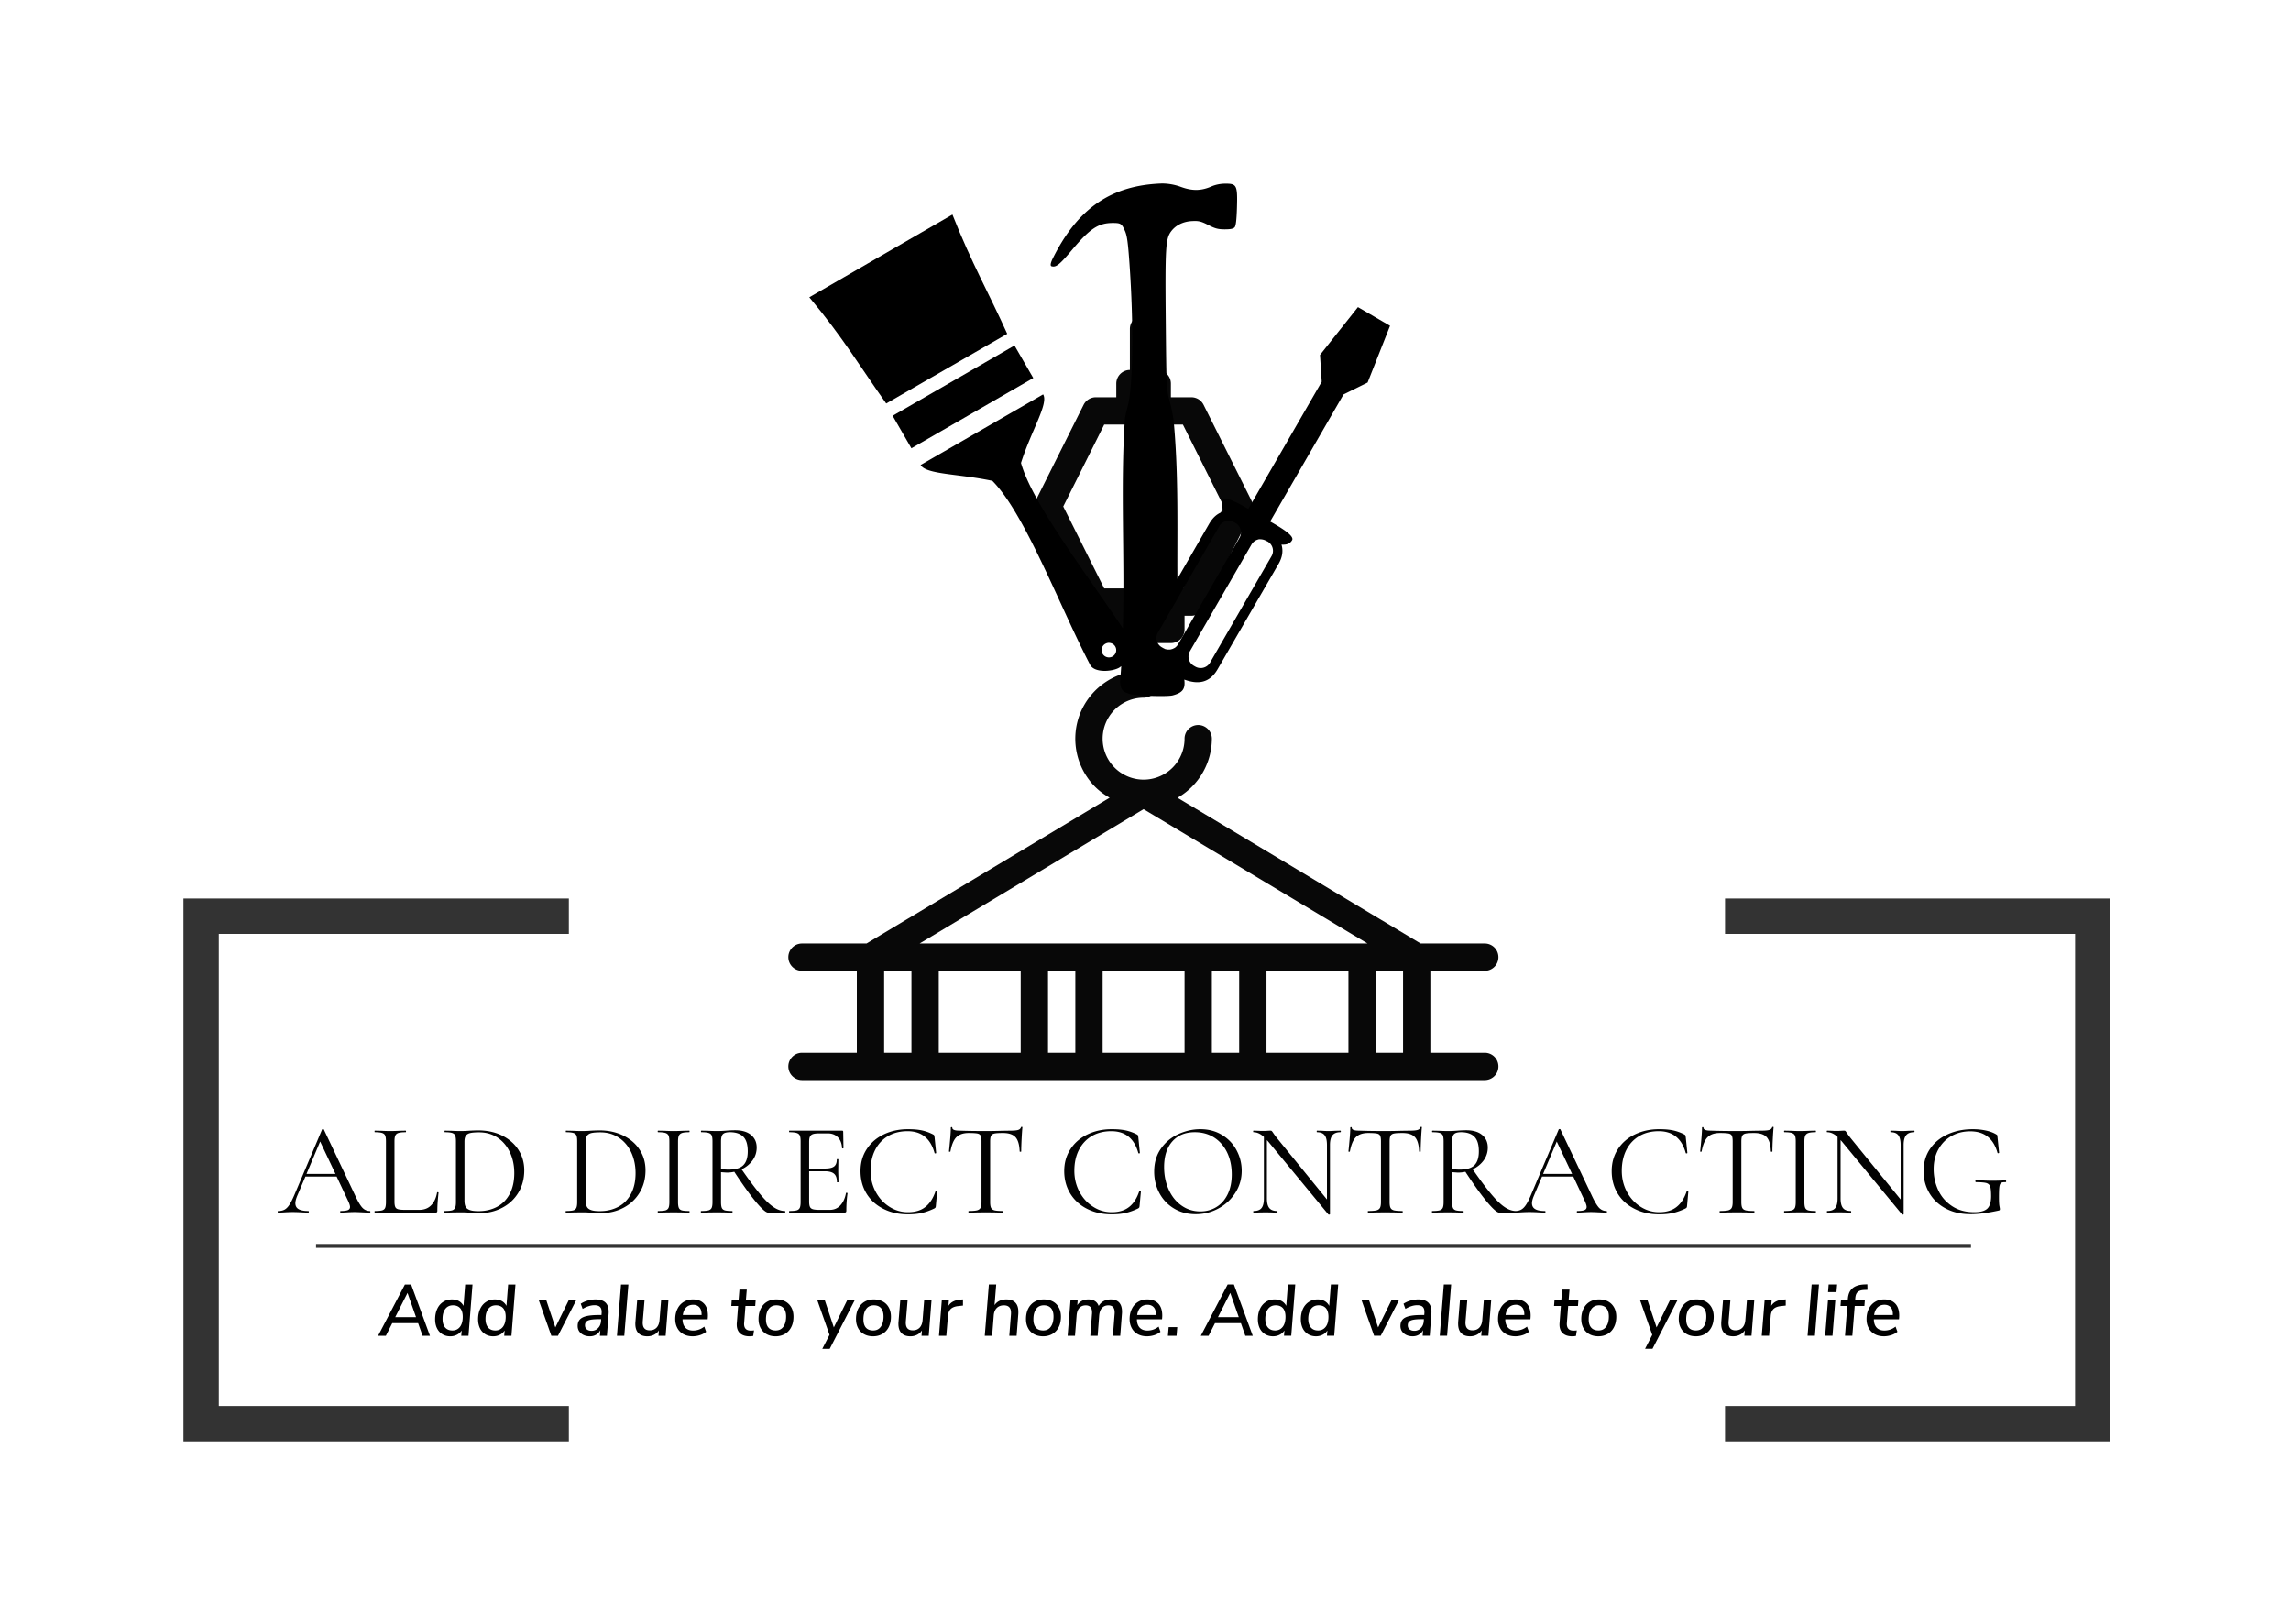 <?xml version="1.0" encoding="UTF-8"?>
<svg data-bbox="328 328.001 3445.151 2248.752" height="2903.35" width="4096" xmlns="http://www.w3.org/2000/svg" data-type="tint">
    <g>
        <path d="M328 1606.293h689.03v63.2H328Zm2756.113 0h689.038v63.2h-689.038Zm-2756.113 0h63.2v970.46H328Zm3445.143 970.46h-689.03v-63.2h689.038Zm-2756.113 0H328v-63.2h689.03Zm2756.113 0h-63.2v-970.46h63.2Z" fill="#333333"/>
        <path style="line-height:normal;text-indent:0;text-align:start;text-decoration-line:none;text-decoration-style:solid;text-decoration-color:#000;text-transform:none;block-progression:tb;white-space:normal;isolation:auto;mix-blend-mode:normal;solid-color:#000;solid-opacity:1" fill-rule="evenodd" overflow="visible" font-family="sans-serif" font-weight="400" color="#000000" d="M15.998 2a.5.5 0 0 0-.492.508V4a.5.5 0 0 0-.498.5V5h-.75a.5.5 0 0 0-.447.277l-1.75 3.5a.5.5 0 0 0 0 .448l1.75 3.5a.5.5 0 0 0 .447.275h.25v.5a.5.5 0 0 0 .5.5h.498v1.057a2.504 2.504 0 0 0-1.809 1.488 2.5 2.5 0 0 0 .541 2.723c.159.158.337.286.526.394L5.864 25H3.5a.5.5 0 1 0 0 1h2.008v3H3.5a.5.5 0 1 0 0 1h25a.5.5 0 1 0 0-1h-1.992v-3H28.5a.5.5 0 1 0 0-1h-2.35l-8.898-5.336a2.503 2.503 0 0 0 1.256-2.164.5.5 0 1 0-1 0 1.5 1.5 0 1 1-1.5-1.5.5.5 0 0 0 .006 0 .5.5 0 0 0 .068-.006.5.5 0 0 0 .025-.004.5.5 0 0 0 .006-.002.5.5 0 0 0 .043-.01.5.5 0 0 0 .35-.574V14h.502a.5.5 0 0 0 .5-.5V13h.25a.5.5 0 0 0 .447-.275l1.75-3.5a.5.5 0 0 0 0-.448l-1.75-3.5A.5.5 0 0 0 17.758 5h-.75v-.5a.5.5 0 0 0-.5-.5h-.002V2.508A.5.5 0 0 0 15.998 2zm-1.432 4h2.881l1.5 3-1.5 3h-2.881l-1.5-3 1.5-3zm1.442 14.082L24.207 25h-16.4l8.2-4.918zM6.508 26h1v3h-1v-3zm2 0h3v3h-3v-3zm4 0h1v3h-1v-3zm2 0h3v3h-3v-3zm4 0h1v3h-1v-3zm2 0h3v3h-3v-3zm4 0h1v3h-1v-3z" transform="matrix(48.828 0 0 48.828 1262.955 466.023)" fill="#080808"/>
        <path d="M662.162 2166.278c0-.948-.316-1.422-.948-1.422-5.135 0-9.638-1.975-13.351-5.925-3.792-4.029-8.295-11.771-13.588-23.305l-55.3-116.525c-.158-.474-.632-.711-1.422-.711-.79 0-1.343.237-1.659.711l-49.454 116.762c-3.318 7.742-6.32 13.746-9.006 17.854-2.765 4.187-5.609 7.031-8.69 8.69-3.081 1.659-6.794 2.449-11.139 2.449-.79 0-1.185.474-1.185 1.422s.395 1.422 1.185 1.422c3.16 0 7.031-.158 11.692-.474 5.372-.316 10.033-.474 14.062-.474 4.424 0 9.559.158 15.484.474 5.372.316 9.401.474 12.245.474.711 0 1.106-.474 1.106-1.422s-.395-1.422-1.106-1.422c-7.663 0-13.43-1.106-17.301-3.397-3.792-2.212-5.688-5.767-5.688-10.665 0-3.239 1.106-7.584 3.239-12.877l14.773-34.681h55.774l20.856 44.319c2.054 4.503 3.081 7.9 3.081 10.033 0 2.686-1.343 4.582-3.95 5.688-2.686 1.027-6.952 1.58-12.719 1.58-.632 0-.948.474-.948 1.422s.316 1.422.948 1.422c2.686 0 6.478-.158 11.534-.474 5.293-.316 9.638-.474 13.114-.474 2.765 0 7.347.158 13.588.474 6.241.316 10.823.474 13.825.474.632 0 .948-.474.948-1.422Zm-114.155-67.703 24.411-57.907 27.413 57.907Zm157.289 49.217v-107.361c0-4.661.474-8.137 1.501-10.428 1.027-2.291 2.923-3.792 5.609-4.661 2.765-.869 7.031-1.343 12.798-1.343.474 0 .711-.474.711-1.343 0-.948-.237-1.422-.711-1.422l-11.297.237c-6.557.316-12.008.474-16.353.474-4.108 0-9.401-.158-15.958-.474l-11.455-.237c-.316 0-.474.474-.474 1.422 0 .869.158 1.343.474 1.343 5.925 0 10.27.474 12.956 1.343 2.765.869 4.582 2.37 5.53 4.503.948 2.212 1.422 5.688 1.422 10.349v108.546c0 4.661-.474 8.137-1.422 10.428-.948 2.212-2.765 3.792-5.53 4.582-2.686.711-7.031 1.106-12.956 1.106-.316 0-.474.474-.474 1.422s.158 1.422.474 1.422h108.23c1.422 0 2.37-.237 2.844-.79s.711-1.501.711-2.765c0-8.374.711-19.118 2.133-32.074 0-.474-.474-.711-1.343-.79-.869-.079-1.264.079-1.264.553-1.738 9.717-5.214 17.301-10.586 22.752-5.293 5.451-12.403 8.216-21.33 8.216h-25.517c-5.609 0-9.717-.395-12.166-1.106-2.528-.711-4.266-2.054-5.135-4.108-.948-1.975-1.422-5.293-1.422-9.796Zm136.828 20.145c6.004.474 11.218.711 15.721.711 14.378 0 27.65-3.16 39.816-9.48 12.245-6.32 21.883-15.326 28.993-26.939 7.11-11.692 10.665-25.043 10.665-40.211 0-13.43-3.476-25.596-10.349-36.34-6.873-10.823-16.59-19.276-29.151-25.596-12.561-6.241-27.018-9.322-43.213-9.322-2.686 0-7.426.158-14.299.474-5.846.474-11.692.711-17.617.711-3.871 0-9.164-.158-15.721-.474l-11.692-.237c-.316 0-.474.474-.474 1.422 0 .869.158 1.343.474 1.343 5.925 0 10.27.474 13.035 1.343 2.686.869 4.503 2.37 5.451 4.503.948 2.212 1.422 5.688 1.422 10.349v108.546c0 4.661-.474 8.137-1.501 10.428-1.027 2.212-2.923 3.792-5.609 4.582-2.765.711-7.11 1.106-13.035 1.106-.316 0-.474.474-.474 1.422s.158 1.422.474 1.422c4.977 0 8.927-.079 11.692-.237l15.958-.237c4.108 0 7.742.079 11.139.237 3.397.158 6.162.316 8.295.474Zm46.689-10.665c-9.717 5.214-20.777 7.821-33.338 7.821-6.715 0-11.85-.632-15.563-1.975-3.634-1.343-6.162-3.318-7.505-6.004-1.343-2.607-1.975-6.32-1.975-10.981v-105.465c0-4.661.869-8.216 2.607-10.586 1.659-2.291 4.424-3.871 8.058-4.661 3.634-.79 8.848-1.185 15.563-1.185 12.561 0 23.542 3.239 33.101 9.638 9.48 6.399 16.827 15.168 21.962 26.228 5.214 11.139 7.742 23.463 7.742 37.051 0 14.378-2.686 26.702-8.058 36.893-5.372 10.27-12.956 18.012-22.594 23.226Zm170.166 10.665c5.925.474 11.139.711 15.642.711 14.378 0 27.729-3.16 39.895-9.48 12.166-6.32 21.804-15.326 28.914-26.939 7.11-11.692 10.665-25.043 10.665-40.211 0-13.43-3.397-25.596-10.27-36.34-6.873-10.823-16.59-19.276-29.23-25.596-12.561-6.241-26.939-9.322-43.213-9.322-2.686 0-7.426.158-14.299.474-5.767.474-11.613.711-17.617.711-3.871 0-9.085-.158-15.642-.474l-11.771-.237c-.316 0-.474.474-.474 1.422 0 .869.158 1.343.474 1.343 5.925 0 10.27.474 13.035 1.343 2.765.869 4.582 2.37 5.53 4.503.948 2.212 1.343 5.688 1.343 10.349v108.546c0 4.661-.474 8.137-1.501 10.428-1.027 2.212-2.844 3.792-5.609 4.582-2.765.711-7.11 1.106-13.035 1.106-.316 0-.474.474-.474 1.422s.158 1.422.474 1.422c5.056 0 8.927-.079 11.771-.237l15.879-.237c4.108 0 7.821.079 11.139.237 3.397.158 6.162.316 8.374.474Zm46.61-10.665c-9.717 5.214-20.777 7.821-33.259 7.821-6.715 0-11.929-.632-15.642-1.975-3.634-1.343-6.162-3.318-7.426-6.004-1.343-2.607-2.054-6.32-2.054-10.981v-105.465c0-4.661.869-8.216 2.607-10.586 1.738-2.291 4.424-3.871 8.058-4.661 3.713-.79 8.927-1.185 15.642-1.185 12.482 0 23.463 3.239 33.022 9.638 9.559 6.399 16.906 15.168 22.041 26.228 5.135 11.139 7.742 23.463 7.742 37.051 0 14.378-2.686 26.702-8.137 36.893-5.372 10.27-12.877 18.012-22.594 23.226Zm108.072 1.896c-.948-2.291-1.422-5.767-1.422-10.428v-108.072c0-4.661.474-8.137 1.501-10.428 1.027-2.291 2.923-3.871 5.609-4.819 2.765-.948 7.031-1.422 12.798-1.422.474 0 .711-.474.711-1.343 0-.948-.237-1.422-.711-1.422l-10.981.237c-6.557.316-12.245.474-16.906.474-4.187 0-9.638-.158-16.195-.474l-11.455-.237c-.474 0-.711.474-.711 1.422 0 .869.237 1.343.711 1.343 5.925 0 10.27.474 13.035 1.343 2.686.869 4.582 2.37 5.609 4.503 1.027 2.212 1.501 5.688 1.501 10.349v108.546c0 4.661-.474 8.137-1.501 10.428-1.027 2.212-2.923 3.792-5.609 4.582-2.765.711-7.11 1.106-13.035 1.106-.474 0-.711.474-.711 1.422s.237 1.422.711 1.422c4.819 0 8.69-.079 11.455-.237l16.195-.237 16.669.237c2.765.158 6.557.237 11.218.237.474 0 .711-.474.711-1.422s-.237-1.422-.711-1.422c-5.925 0-10.27-.395-12.956-1.106-2.765-.79-4.582-2.37-5.53-4.582Zm190.311 7.11c0-.948-.158-1.422-.474-1.422-6.715 0-13.588-2.291-20.54-7.031-6.952-4.661-14.931-12.324-23.858-23.068-9.006-10.665-20.066-25.517-33.18-44.398 8.137-3.95 14.615-9.243 19.592-16.037 4.898-6.794 7.347-14.457 7.347-22.91 0-9.322-3.318-16.827-10.033-22.436-6.794-5.688-16.274-8.453-28.598-8.453-4.74 0-9.954.237-15.721.711-2.054.158-4.582.316-7.505.474-3.002.158-6.162.237-9.638.237-4.029 0-9.322-.158-15.958-.474l-11.455-.237c-.474 0-.711.474-.711 1.422 0 .869.237 1.343.711 1.343 5.925 0 10.27.474 13.035 1.343 2.686.869 4.582 2.37 5.451 4.503.948 2.212 1.422 5.688 1.422 10.349v108.546c0 4.661-.474 8.137-1.501 10.428-1.027 2.212-2.923 3.792-5.767 4.582-2.765.711-7.189 1.106-13.114 1.106-.316 0-.474.474-.474 1.422s.158 1.422.474 1.422c5.135 0 9.164-.079 11.929-.237l15.958-.237 16.195.237c2.844.158 6.636.237 11.455.237.474 0 .711-.474.711-1.422s-.237-1.422-.711-1.422c-5.925 0-10.27-.395-12.956-1.106-2.765-.79-4.582-2.291-5.53-4.503-.948-2.133-1.422-5.688-1.422-10.507v-53.246c6.083.474 9.638.711 10.586.711 4.503 0 8.848-.474 13.114-1.422 14.852 22.673 27.65 40.527 38.394 53.483 10.823 12.956 18.17 19.434 22.041 19.434h30.257c.316 0 .474-.474.474-1.422Zm-101.041-75.445c-5.293 0-9.875-.316-13.825-.948v-49.217c0-6.715 1.185-11.139 3.555-13.351 2.291-2.212 6.557-3.318 12.64-3.318 10.27 0 18.17 2.686 23.542 7.979s8.058 14.062 8.058 26.228c0 11.139-2.607 19.355-7.821 24.648-5.214 5.293-13.983 7.979-26.149 7.979Zm210.456 41.475c-.632 0-.869.158-.869.474-1.738 9.401-5.135 16.748-10.112 22.041-4.977 5.293-11.218 7.979-18.723 7.979h-18.802c-5.293 0-9.164-.395-11.692-1.185-2.528-.79-4.266-2.212-5.135-4.266-.948-1.975-1.422-5.214-1.422-9.559v-53.957h27.887c7.821 0 13.351 1.501 16.748 4.503 3.397 2.923 5.056 7.9 5.056 14.773 0 .316.474.474 1.422.474.869 0 1.343-.158 1.343-.474l-.237-11.297c-.158-2.291-.237-5.767-.237-10.27l.237-19.039c0-.237-.474-.395-1.343-.395-.948 0-1.422.158-1.422.395 0 6.004-1.58 10.191-4.819 12.719-3.239 2.449-8.532 3.713-16.037 3.713h-28.598v-47.558c0-4.266.474-7.426 1.501-9.48 1.027-2.133 2.844-3.634 5.372-4.503 2.607-.869 6.636-1.264 12.087-1.264h14.299c7.505 0 13.509 2.291 18.091 6.952 4.503 4.582 7.031 10.981 7.505 19.276.079.474.553.711 1.343.632.79-.079 1.185-.395 1.185-.869l-.474-28.835c0-1.343-.711-2.054-2.054-2.054h-94.247c-.316 0-.474.474-.474 1.422 0 .869.158 1.343.474 1.343 5.925 0 10.27.474 12.956 1.343 2.765.869 4.661 2.37 5.688 4.503 1.027 2.212 1.501 5.688 1.501 10.349v108.546c0 4.661-.474 8.137-1.501 10.428-1.027 2.212-2.923 3.792-5.688 4.582-2.686.711-7.031 1.106-12.956 1.106-.316 0-.474.474-.474 1.422s.158 1.422.474 1.422h98.197c1.422 0 2.37-.237 2.923-.79s.79-1.501.79-2.765c0-10.744.711-21.093 2.133-30.889 0-.316-.158-.553-.553-.711a3.69 3.69 0 0 0-1.343-.237Zm134.774-111.548c-6.715-1.422-15.01-2.133-24.806-2.133-16.116 0-30.573 3.16-43.529 9.401-12.877 6.241-22.989 15.01-30.336 26.386-7.347 11.297-10.981 24.332-10.981 39.026 0 15.089 3.555 28.519 10.744 40.29 7.189 11.692 17.222 20.777 30.178 27.255 12.877 6.557 27.492 9.796 43.924 9.796 9.243 0 17.38-.79 24.49-2.37 7.11-1.58 14.694-4.266 22.831-8.216.948-.632 1.58-1.185 1.896-1.659.316-.474.553-1.58.711-3.476l2.291-25.833c0-.395-.474-.632-1.58-.632-.79 0-1.185.158-1.185.395-4.266 12.877-10.349 22.357-18.328 28.598-7.9 6.32-18.328 9.401-31.126 9.401-12.008 0-23.147-3.239-33.417-9.875-10.27-6.557-18.328-15.484-24.411-26.781-6.004-11.376-9.006-23.779-9.006-37.367 0-14.22 2.765-26.702 8.216-37.446 5.451-10.665 13.193-18.881 23.226-24.727 9.954-5.767 21.567-8.611 34.681-8.611 24.964 0 41.08 13.035 48.269 39.105.158.474.632.632 1.501.553.869-.079 1.343-.316 1.343-.79l-2.844-27.887c-.316-1.896-.553-3.081-.711-3.476-.158-.474-.79-1.027-1.896-1.659-6.715-3.476-13.43-5.846-20.145-7.268Zm61.778 12.166c4.898-4.977 12.324-7.505 22.12-7.505 7.031 0 12.087.316 15.01.869 3.002.474 5.056 1.738 6.083 3.713 1.106 1.975 1.659 5.372 1.659 10.191v108.546c0 4.661-.553 8.137-1.738 10.428-1.185 2.212-3.318 3.792-6.478 4.582-3.081.711-7.979 1.106-14.773 1.106-.237 0-.395.474-.395 1.422s.158 1.422.395 1.422c5.53 0 9.796-.079 12.956-.237l17.538-.237 18.328.237c3.081.158 7.268.237 12.403.237.474 0 .711-.474.711-1.422s-.237-1.422-.711-1.422c-6.715 0-11.692-.395-14.773-1.106-3.16-.79-5.214-2.291-6.32-4.503-1.106-2.133-1.659-5.688-1.659-10.507v-108.072c0-4.819.553-8.295 1.659-10.349 1.106-1.975 3.081-3.318 6.083-3.95 3.002-.632 7.979-.948 15.01-.948 10.428 0 17.933 2.449 22.515 7.426 4.503 4.898 7.031 13.43 7.505 25.596 0 .316.474.474 1.343.474.948 0 1.422-.158 1.422-.474 0-5.767.237-13.272.711-22.436.474-9.243.948-16.116 1.422-20.619 0-.632-.395-.948-1.185-.948s-1.264.316-1.422.948c-.79 2.291-2.528 3.871-5.293 4.661-2.686.79-6.873 1.185-12.482 1.185l-15.958.237c-10.349.316-20.066.474-29.309.474-18.091 0-33.812-.237-47.084-.711-8.453 0-12.64-1.738-12.64-5.214 0-.711-.474-1.106-1.343-1.106s-1.264.395-1.264 1.106c0 4.582-.395 11.376-1.185 20.461-.79 9.006-1.501 16.353-2.133 21.962 0 .316.474.474 1.343.474s1.264-.158 1.264-.474c2.212-12.008 5.767-20.54 10.665-25.517Zm302.491-12.166c-6.715-1.422-15.01-2.133-24.885-2.133-16.037 0-30.573 3.16-43.45 9.401-12.877 6.241-22.989 15.01-30.336 26.386-7.347 11.297-11.06 24.332-11.06 39.026 0 15.089 3.634 28.519 10.823 40.29 7.189 11.692 17.222 20.777 30.099 27.255 12.877 6.557 27.571 9.796 43.924 9.796 9.243 0 17.38-.79 24.49-2.37 7.11-1.58 14.773-4.266 22.91-8.216.869-.632 1.501-1.185 1.817-1.659.316-.474.553-1.58.711-3.476l2.37-25.833c0-.395-.553-.632-1.659-.632-.79 0-1.185.158-1.185.395-4.187 12.877-10.27 22.357-18.249 28.598-7.979 6.32-18.407 9.401-31.205 9.401-12.008 0-23.147-3.239-33.338-9.875-10.27-6.557-18.407-15.484-24.411-26.781-6.004-11.376-9.006-23.779-9.006-37.367 0-14.22 2.686-26.702 8.216-37.446 5.451-10.665 13.193-18.881 23.147-24.727 10.033-5.767 21.567-8.611 34.681-8.611 25.043 0 41.159 13.035 48.348 39.105.158.474.632.632 1.501.553.869-.079 1.264-.316 1.264-.79l-2.765-27.887c-.316-1.896-.553-3.081-.711-3.476-.158-.474-.79-1.027-1.896-1.659-6.715-3.476-13.43-5.846-20.145-7.268Zm86.584 139.593c11.297 6.794 24.253 10.191 38.789 10.191 14.694 0 28.361-3.476 40.922-10.349 12.561-6.873 22.594-16.274 30.099-28.124 7.505-11.85 11.218-24.885 11.218-39.105 0-12.877-3.002-24.964-9.006-36.34-6.004-11.455-14.615-20.619-25.912-27.571-11.218-6.952-24.253-10.428-39.105-10.428-13.272 0-26.307 2.923-39.026 8.69a76.077 76.077 0 0 0-31.284 25.912c-8.137 11.455-12.166 25.28-12.166 41.317 0 13.746 3.081 26.465 9.243 38.078a69.757 69.757 0 0 0 26.228 27.729Zm75.682-2.528c-8.453 5.214-18.091 7.742-28.677 7.742-12.482 0-23.7-3.476-33.496-10.428-9.875-6.952-17.538-16.432-22.989-28.598-5.451-12.087-8.216-25.517-8.216-40.132 0-19.434 4.819-34.681 14.536-45.741 9.717-11.06 23.147-16.669 40.29-16.669 13.272 0 24.885 3.239 34.839 9.638 9.875 6.399 17.617 15.326 23.068 26.702 5.451 11.455 8.216 24.49 8.216 39.184 0 13.746-2.449 25.596-7.426 35.629-4.898 9.954-11.613 17.538-20.145 22.673Zm222.543-135.169c0-.948-.237-1.422-.711-1.422l-9.559.237c-5.056.316-8.927.474-11.771.474-2.923 0-6.794-.158-11.455-.474l-9.164-.237c-.316 0-.474.474-.474 1.422 0 .869.158 1.343.474 1.343 6.399 0 10.981 1.817 13.746 5.451 2.765 3.555 4.108 9.401 4.108 17.538v97.249l-90.218-110.837a109.574 109.574 0 0 1-5.688-7.742c-1.185-1.896-2.133-3.081-2.686-3.634s-1.422-.79-2.686-.79-2.923.079-5.135.237c-2.212.158-4.977.237-8.453.237-3.239 0-5.846-.079-7.742-.237l-8.69-.237c-.474 0-.632.474-.632 1.422 0 .869.158 1.343.632 1.343 6.32 0 12.482 2.844 18.565 8.453v109.731c0 8.058-1.422 13.904-4.266 17.459-2.765 3.476-7.584 5.214-14.299 5.214-.316 0-.474.474-.474 1.422s.158 1.422.474 1.422c4.266 0 7.426-.079 9.638-.237l11.929-.237 11.771.237c1.975.158 4.977.237 8.848.237.474 0 .711-.474.711-1.422s-.237-1.422-.711-1.422c-6.399 0-10.981-1.738-13.904-5.214-2.923-3.555-4.345-9.401-4.345-17.459v-104.122l2.133 2.37 107.756 130.587c.316.237.869.316 1.659.237.79-.158 1.185-.395 1.185-.711v-123.556c0-8.137 1.501-13.983 4.424-17.538 3.002-3.634 7.742-5.451 14.299-5.451.474 0 .711-.474.711-1.343Zm26.86 10.27c4.898-4.977 12.324-7.505 22.12-7.505 7.031 0 12.087.316 15.01.869 3.002.474 5.056 1.738 6.083 3.713 1.106 1.975 1.659 5.372 1.659 10.191v108.546c0 4.661-.553 8.137-1.738 10.428-1.185 2.212-3.318 3.792-6.478 4.582-3.081.711-8.058 1.106-14.773 1.106-.316 0-.474.474-.474 1.422s.158 1.422.474 1.422c5.53 0 9.796-.079 12.956-.237l17.538-.237 18.328.237c3.081.158 7.268.237 12.403.237.474 0 .711-.474.711-1.422s-.237-1.422-.711-1.422c-6.715 0-11.692-.395-14.773-1.106-3.16-.79-5.214-2.291-6.32-4.503-1.106-2.133-1.659-5.688-1.659-10.507v-108.072c0-4.819.553-8.295 1.659-10.349 1.106-1.975 3.081-3.318 6.083-3.95 2.923-.632 7.979-.948 15.01-.948 10.428 0 17.933 2.449 22.515 7.426 4.503 4.898 7.031 13.43 7.505 25.596 0 .316.395.474 1.343.474s1.422-.158 1.422-.474c0-5.767.237-13.272.711-22.436.474-9.243.948-16.116 1.422-20.619 0-.632-.395-.948-1.185-.948s-1.264.316-1.422.948c-.79 2.291-2.528 3.871-5.293 4.661-2.686.79-6.873 1.185-12.482 1.185l-15.958.237c-10.349.316-20.066.474-29.309.474-18.091 0-33.812-.237-47.084-.711-8.453 0-12.64-1.738-12.64-5.214 0-.711-.474-1.106-1.343-1.106s-1.264.395-1.264 1.106c0 4.582-.395 11.376-1.185 20.461-.79 9.006-1.501 16.353-2.133 21.962 0 .316.474.474 1.343.474s1.264-.158 1.264-.474c2.212-12.008 5.767-20.54 10.665-25.517Zm287.007 133.352c0-.948-.158-1.422-.474-1.422-6.715 0-13.588-2.291-20.54-7.031-6.952-4.661-14.852-12.324-23.858-23.068-9.006-10.665-20.066-25.517-33.18-44.398 8.137-3.95 14.615-9.243 19.592-16.037 4.898-6.794 7.347-14.457 7.347-22.91 0-9.322-3.318-16.827-10.033-22.436-6.715-5.688-16.274-8.453-28.598-8.453-4.74 0-9.954.237-15.721.711-2.054.158-4.582.316-7.505.474-3.002.158-6.162.237-9.638.237-4.029 0-9.322-.158-15.879-.474l-11.534-.237c-.474 0-.711.474-.711 1.422 0 .869.237 1.343.711 1.343 5.925 0 10.27.474 13.035 1.343 2.686.869 4.582 2.37 5.53 4.503.869 2.212 1.343 5.688 1.343 10.349v108.546c0 4.661-.474 8.137-1.501 10.428-1.027 2.212-2.923 3.792-5.767 4.582-2.765.711-7.189 1.106-13.114 1.106-.316 0-.474.474-.474 1.422s.158 1.422.474 1.422c5.135 0 9.164-.079 12.008-.237l15.879-.237 16.195.237c2.844.158 6.636.237 11.455.237.474 0 .711-.474.711-1.422s-.237-1.422-.711-1.422c-5.925 0-10.27-.395-12.956-1.106-2.765-.79-4.582-2.291-5.53-4.503-.948-2.133-1.422-5.688-1.422-10.507v-53.246c6.083.474 9.638.711 10.586.711 4.503 0 8.848-.474 13.114-1.422 14.852 22.673 27.65 40.527 38.394 53.483 10.823 12.956 18.17 19.434 22.041 19.434h30.257c.316 0 .474-.474.474-1.422Zm-101.041-75.445c-5.293 0-9.875-.316-13.825-.948v-49.217c0-6.715 1.185-11.139 3.555-13.351 2.291-2.212 6.557-3.318 12.64-3.318 10.27 0 18.17 2.686 23.542 7.979s8.058 14.062 8.058 26.228c0 11.139-2.607 19.355-7.821 24.648-5.214 5.293-13.983 7.979-26.149 7.979Zm262.991 75.445c0-.948-.316-1.422-.948-1.422-5.135 0-9.559-1.975-13.351-5.925-3.713-4.029-8.295-11.771-13.588-23.305l-55.3-116.525c-.158-.474-.632-.711-1.422-.711-.79 0-1.343.237-1.659.711l-49.454 116.762c-3.239 7.742-6.241 13.746-9.006 17.854-2.765 4.187-5.609 7.031-8.69 8.69-3.002 1.659-6.715 2.449-11.139 2.449-.79 0-1.185.474-1.185 1.422s.395 1.422 1.185 1.422c3.16 0 7.031-.158 11.771-.474 5.293-.316 9.954-.474 14.062-.474 4.345 0 9.48.158 15.405.474 5.372.316 9.401.474 12.245.474.79 0 1.185-.474 1.185-1.422s-.395-1.422-1.185-1.422c-7.663 0-13.43-1.106-17.222-3.397-3.871-2.212-5.767-5.767-5.767-10.665 0-3.239 1.106-7.584 3.318-12.877l14.694-34.681h55.853l20.856 44.319c1.975 4.503 3.002 7.9 3.002 10.033 0 2.686-1.343 4.582-3.95 5.688-2.686 1.027-6.873 1.58-12.64 1.58-.632 0-.948.474-.948 1.422s.316 1.422.948 1.422c2.607 0 6.478-.158 11.455-.474 5.293-.316 9.717-.474 13.114-.474 2.844 0 7.347.158 13.588.474 6.241.316 10.902.474 13.825.474.632 0 .948-.474.948-1.422Zm-114.155-67.703 24.411-57.907 27.413 57.907Zm232.26-77.815c-6.715-1.422-15.01-2.133-24.806-2.133-16.116 0-30.573 3.16-43.529 9.401-12.877 6.241-22.989 15.01-30.336 26.386-7.347 11.297-10.981 24.332-10.981 39.026 0 15.089 3.555 28.519 10.744 40.29 7.189 11.692 17.222 20.777 30.178 27.255 12.877 6.557 27.492 9.796 43.924 9.796 9.243 0 17.38-.79 24.49-2.37 7.11-1.58 14.694-4.266 22.831-8.216.948-.632 1.58-1.185 1.896-1.659.316-.474.553-1.58.711-3.476l2.291-25.833c0-.395-.553-.632-1.58-.632-.79 0-1.185.158-1.185.395-4.266 12.877-10.349 22.357-18.328 28.598-7.9 6.32-18.328 9.401-31.126 9.401-12.008 0-23.147-3.239-33.417-9.875-10.27-6.557-18.328-15.484-24.411-26.781-6.004-11.376-9.006-23.779-9.006-37.367 0-14.22 2.765-26.702 8.216-37.446 5.451-10.665 13.193-18.881 23.226-24.727 9.954-5.767 21.567-8.611 34.681-8.611 24.964 0 41.08 13.035 48.269 39.105.158.474.632.632 1.501.553.869-.079 1.343-.316 1.343-.79l-2.844-27.887c-.316-1.896-.553-3.081-.711-3.476-.158-.474-.79-1.027-1.896-1.659-6.715-3.476-13.43-5.846-20.145-7.268Zm61.778 12.166c4.898-4.977 12.324-7.505 22.12-7.505 7.031 0 12.087.316 15.01.869 3.002.474 5.056 1.738 6.083 3.713 1.106 1.975 1.659 5.372 1.659 10.191v108.546c0 4.661-.553 8.137-1.738 10.428-1.185 2.212-3.318 3.792-6.478 4.582-3.081.711-7.979 1.106-14.773 1.106-.237 0-.395.474-.395 1.422s.158 1.422.395 1.422c5.53 0 9.796-.079 12.956-.237l17.538-.237 18.328.237c3.081.158 7.268.237 12.403.237.474 0 .711-.474.711-1.422s-.237-1.422-.711-1.422c-6.715 0-11.692-.395-14.773-1.106-3.16-.79-5.214-2.291-6.32-4.503-1.106-2.133-1.659-5.688-1.659-10.507v-108.072c0-4.819.553-8.295 1.659-10.349 1.106-1.975 3.081-3.318 6.083-3.95 3.002-.632 7.979-.948 15.01-.948 10.428 0 17.933 2.449 22.515 7.426 4.503 4.898 7.031 13.43 7.505 25.596 0 .316.395.474 1.343.474s1.422-.158 1.422-.474c0-5.767.237-13.272.711-22.436.474-9.243.948-16.116 1.422-20.619 0-.632-.395-.948-1.185-.948s-1.264.316-1.422.948c-.79 2.291-2.528 3.871-5.293 4.661-2.686.79-6.873 1.185-12.482 1.185l-15.958.237c-10.349.316-20.066.474-29.309.474-18.091 0-33.812-.237-47.084-.711-8.453 0-12.64-1.738-12.64-5.214 0-.711-.474-1.106-1.343-1.106s-1.264.395-1.264 1.106c0 4.582-.395 11.376-1.185 20.461-.79 9.006-1.501 16.353-2.133 21.962 0 .316.474.474 1.343.474s1.264-.158 1.264-.474c2.212-12.008 5.767-20.54 10.665-25.517Zm174.511 126.242c-.948-2.291-1.422-5.767-1.422-10.428v-108.072c0-4.661.474-8.137 1.501-10.428 1.027-2.291 2.923-3.871 5.688-4.819 2.686-.948 6.952-1.422 12.719-1.422.474 0 .711-.474.711-1.343 0-.948-.237-1.422-.711-1.422l-10.981.237c-6.557.316-12.166.474-16.906.474-4.187 0-9.559-.158-16.195-.474l-11.455-.237c-.474 0-.711.474-.711 1.422 0 .869.237 1.343.711 1.343 5.925 0 10.27.474 13.035 1.343 2.686.869 4.582 2.37 5.609 4.503 1.027 2.212 1.501 5.688 1.501 10.349v108.546c0 4.661-.474 8.137-1.501 10.428-1.027 2.212-2.923 3.792-5.609 4.582-2.765.711-7.11 1.106-13.035 1.106-.474 0-.711.474-.711 1.422s.237 1.422.711 1.422c4.819 0 8.69-.079 11.455-.237l16.195-.237 16.669.237c2.765.158 6.557.237 11.218.237.474 0 .711-.474.711-1.422s-.237-1.422-.711-1.422c-5.925 0-10.27-.395-12.956-1.106-2.765-.79-4.582-2.37-5.53-4.582Zm195.446-136.512c0-.948-.237-1.422-.711-1.422l-9.559.237c-5.056.316-8.927.474-11.771.474-2.923 0-6.794-.158-11.455-.474l-9.164-.237c-.316 0-.474.474-.474 1.422 0 .869.158 1.343.474 1.343 6.399 0 10.981 1.817 13.746 5.451 2.686 3.555 4.108 9.401 4.108 17.538v97.249l-90.297-110.837c-1.817-2.37-3.713-4.898-5.609-7.742-1.264-1.896-2.133-3.081-2.686-3.634s-1.422-.79-2.686-.79-3.002.079-5.135.237c-2.212.158-5.056.237-8.453.237-3.318 0-5.846-.079-7.742-.237l-8.69-.237c-.474 0-.711.474-.711 1.422 0 .869.237 1.343.711 1.343 6.241 0 12.482 2.844 18.565 8.453v109.731c0 8.058-1.422 13.904-4.266 17.459-2.765 3.476-7.584 5.214-14.299 5.214-.316 0-.474.474-.474 1.422s.158 1.422.474 1.422c4.266 0 7.426-.079 9.638-.237l11.929-.237 11.771.237c1.975.158 4.977.237 8.848.237.474 0 .711-.474.711-1.422s-.237-1.422-.711-1.422c-6.399 0-11.06-1.738-13.904-5.214-2.923-3.555-4.345-9.401-4.345-17.459v-104.122l2.133 2.37 107.756 130.587c.316.237.869.316 1.659.237.79-.158 1.185-.395 1.185-.711v-123.556c0-8.137 1.501-13.983 4.424-17.538 3.002-3.634 7.742-5.451 14.299-5.451.474 0 .711-.474.711-1.343Zm55.458 137.539c12.719 6.873 27.65 10.349 44.872 10.349 13.746 0 30.336-2.133 49.691-6.399 1.106-.237 1.817-.553 2.133-.869.316-.316.474-.948.474-1.896 0-.79-.316-2.686-.869-5.609-.553-3.002-.79-7.979-.79-15.01 0-9.085.237-15.405.711-18.881.474-3.555 1.422-5.846 2.923-7.031 1.501-1.185 4.187-1.659 8.058-1.501.79 0 1.185-.553 1.185-1.659 0-.316-.079-.632-.316-1.027s-.553-.632-.869-.632c-8.295.474-16.037.711-23.226.711-7.426 0-17.301-.395-29.467-1.185-.316 0-.632.237-.869.632s-.316.79-.316 1.264c0 1.264.474 1.896 1.422 1.896 8.69 0 14.852.553 18.407 1.58 3.476 1.106 5.767 3.318 6.794 6.478.948 3.239 1.501 8.848 1.501 16.985 0 10.507-2.291 17.854-6.794 22.199-4.582 4.266-12.324 6.399-23.463 6.399-15.484 0-28.677-3.634-39.579-10.902-10.981-7.268-19.197-16.748-24.648-28.44-5.451-11.771-8.216-24.253-8.216-37.525 0-13.588 2.844-25.517 8.611-35.708 5.688-10.27 13.509-18.17 23.384-23.7 9.954-5.53 21.093-8.295 33.417-8.295 25.359 0 41.554 12.798 48.743 38.394.158.632.711.869 1.58.711.79-.158 1.264-.474 1.264-.948l-2.844-27.65c-.158-1.896-.316-3.081-.474-3.476-.158-.474-.869-1.027-2.054-1.659-4.898-3.002-10.981-5.214-18.328-6.794-7.347-1.58-15.168-2.37-23.463-2.37-16.511 0-31.521 3.081-44.872 9.164-13.351 6.083-23.858 14.773-31.521 26.149-7.663 11.297-11.455 24.569-11.455 39.658 0 14.062 3.318 27.018 10.112 38.71 6.715 11.692 16.432 21.014 29.151 27.887Z" fill="#020202"/>
        <path d="M755.519 2387.986h13.193l-33.654-91.64h-11.139l-47.953 91.64h13.904l11.455-22.594h46.215Zm-48.901-33.259 21.962-43.371 15.247 43.371Zm138.171-58.381h-13.114l-3.002 38.236c-1.896-3.713-4.661-6.557-8.216-8.611-3.555-1.975-7.742-2.923-12.482-2.923-5.846 0-11.06 1.422-15.642 4.424-4.582 2.923-8.058 7.031-10.586 12.403-2.528 5.372-3.792 11.613-3.792 18.644 0 6.083 1.106 11.455 3.397 16.116 2.291 4.582 5.451 8.058 9.559 10.586 4.108 2.449 8.769 3.713 14.062 3.713 4.345 0 8.295-.948 11.929-2.765 3.555-1.817 6.399-4.345 8.532-7.663l-.79 9.48H837.6Zm-22.357 75.603c-3.318 4.345-7.9 6.557-13.667 6.557-5.53 0-9.875-1.817-12.956-5.372-3.081-3.634-4.582-8.69-4.582-15.326 0-7.505 1.659-13.43 4.898-17.775 3.318-4.345 7.9-6.478 13.667-6.478 5.609 0 9.954 1.738 13.035 5.214 3.002 3.555 4.503 8.611 4.503 15.326 0 7.505-1.659 13.509-4.898 17.854Zm99.145-75.603h-13.114l-3.002 38.236c-1.896-3.713-4.661-6.557-8.216-8.611-3.555-1.975-7.663-2.923-12.482-2.923-5.846 0-11.06 1.422-15.642 4.424-4.582 2.923-8.058 7.031-10.586 12.403-2.528 5.372-3.792 11.613-3.792 18.644 0 6.083 1.185 11.455 3.397 16.116 2.291 4.582 5.451 8.058 9.559 10.586 4.108 2.449 8.769 3.713 14.062 3.713 4.345 0 8.295-.948 11.929-2.765 3.555-1.817 6.399-4.345 8.532-7.663l-.79 9.48h12.956Zm-22.357 75.603c-3.318 4.345-7.821 6.557-13.667 6.557-5.53 0-9.875-1.817-12.956-5.372-3.002-3.634-4.582-8.69-4.582-15.326 0-7.505 1.659-13.43 4.977-17.775 3.239-4.345 7.821-6.478 13.588-6.478 5.688 0 9.954 1.738 13.035 5.214 3.002 3.555 4.503 8.611 4.503 15.326 0 7.505-1.659 13.509-4.898 17.854Zm117.473-47.242-23.779 48.348-16.116-48.348h-13.43l22.357 63.279h11.85l32.469-63.279Zm71.574 20.54c0-14.852-7.821-22.199-23.542-22.199-4.582 0-9.322.711-14.141 2.133-4.898 1.422-8.927 3.318-12.245 5.609l3.397 9.243c3.476-2.133 7.031-3.792 10.665-4.898 3.634-1.185 7.11-1.738 10.507-1.738 4.74 0 8.137 1.185 10.191 3.476 2.054 2.291 2.923 5.925 2.528 10.823l-.237 3.239h-4.661c-9.243 0-16.669.632-22.199 1.975-5.451 1.264-9.48 3.397-12.008 6.241-2.528 2.844-3.713 6.636-3.713 11.455 0 5.372 2.054 9.717 6.162 13.193 4.108 3.397 9.322 5.135 15.642 5.135 4.187 0 7.821-.948 11.139-2.844 3.239-1.817 5.767-4.582 7.584-8.137l-.79 10.033h12.561l3.002-38.868a42.54 42.54 0 0 0 .158-3.871Zm-19.039 29.072c-3.16 3.239-7.031 4.819-11.534 4.819-3.634 0-6.478-.869-8.611-2.686-2.133-1.738-3.16-4.108-3.16-7.189 0-2.686.711-4.819 2.133-6.32 1.422-1.58 3.95-2.765 7.505-3.476 3.634-.711 8.769-1.106 15.563-1.106h3.634l-.237 3.634c-.395 5.056-2.133 9.164-5.293 12.324Zm33.812 13.667h13.114l7.347-91.64h-13.193Zm92.035-63.437h-13.114l-2.844 35.629c-.474 5.609-2.212 10.033-5.214 13.272-3.081 3.16-7.11 4.819-12.245 4.819-8.374 0-12.561-4.503-12.561-13.509l.079-2.37 3.16-37.841h-13.114l-3.16 38.631c-.079.79-.158 1.975-.158 3.476 0 7.268 1.896 12.798 5.53 16.59 3.634 3.792 8.927 5.688 15.958 5.688 4.424 0 8.453-.948 12.008-2.765 3.634-1.817 6.478-4.424 8.611-7.821l-.711 9.638h12.798Zm63.358 5.846c-4.74-4.898-11.297-7.347-19.592-7.347-6.162 0-11.613 1.422-16.432 4.424-4.819 2.923-8.532 7.031-11.139 12.403-2.686 5.293-4.029 11.376-4.029 18.249 0 6.162 1.343 11.534 3.871 16.195 2.528 4.74 6.162 8.295 10.823 10.823 4.74 2.528 10.191 3.792 16.432 3.792 4.582 0 9.085-.79 13.509-2.212 4.424-1.501 7.9-3.476 10.586-5.846l-3.318-9.243c-6.004 4.661-12.64 7.031-20.066 7.031-6.004 0-10.665-1.817-13.904-5.293-3.16-3.476-4.819-8.453-4.898-14.852h44.951c.237-2.37.395-4.503.395-6.557 0-9.401-2.37-16.59-7.189-21.567Zm-31.6 6.952c3.16-3.16 7.347-4.74 12.561-4.74 4.74 0 8.453 1.58 11.139 4.661 2.686 3.081 3.95 7.584 3.792 13.667h-33.496c.79-5.925 2.844-10.507 6.004-13.588Zm103.648 27.097 2.291-29.704h17.459l.79-10.191h-17.459l1.58-19.039h-13.114l-1.58 19.039h-12.245l-.711 10.191h12.166l-2.291 30.099c-.158.711-.158 1.738-.158 3.16 0 6.715 1.975 11.929 5.925 15.484 3.95 3.634 9.638 5.451 17.064 5.451 2.291 0 4.424-.237 6.478-.711l1.422-9.875c-2.054.316-4.029.395-5.846.395-7.979 0-11.929-4.029-11.929-12.087Zm40.132 20.698c4.582 2.528 9.954 3.792 16.116 3.792 6.399 0 12.008-1.501 16.827-4.345 4.819-2.844 8.532-6.873 11.139-12.166 2.686-5.214 3.95-11.376 3.95-18.486 0-6.241-1.185-11.692-3.713-16.274-2.528-4.661-6.083-8.295-10.665-10.823-4.582-2.528-10.033-3.792-16.274-3.792-6.32 0-11.85 1.422-16.669 4.266-4.819 2.844-8.532 6.952-11.139 12.245-2.686 5.214-4.029 11.455-4.029 18.565 0 6.162 1.264 11.534 3.792 16.195 2.528 4.74 6.083 8.295 10.665 10.823Zm30.02-13.43c-3.239 4.503-7.821 6.794-13.825 6.794-5.609 0-9.875-1.659-12.877-5.056-3.002-3.397-4.503-8.374-4.503-14.931 0-7.663 1.58-13.746 4.819-18.249 3.239-4.503 7.821-6.715 13.904-6.715 5.53 0 9.796 1.738 12.798 5.135 3.002 3.397 4.503 8.374 4.503 14.852 0 7.663-1.659 13.667-4.819 18.17Zm113.918-47.005-23.779 48.348-16.116-48.348h-13.351l21.725 61.62-12.877 25.043h13.272l44.556-86.663Zm30.336 60.435c4.582 2.528 9.954 3.792 16.037 3.792 6.478 0 12.087-1.501 16.827-4.345 4.819-2.844 8.532-6.873 11.218-12.166 2.607-5.214 3.95-11.376 3.95-18.486 0-6.241-1.264-11.692-3.792-16.274-2.449-4.661-6.004-8.295-10.665-10.823-4.582-2.528-9.954-3.792-16.195-3.792-6.32 0-11.929 1.422-16.669 4.266-4.819 2.844-8.532 6.952-11.218 12.245-2.607 5.214-3.95 11.455-3.95 18.565 0 6.162 1.264 11.534 3.792 16.195 2.449 4.74 6.004 8.295 10.665 10.823Zm29.941-13.43c-3.16 4.503-7.742 6.794-13.746 6.794-5.609 0-9.954-1.659-12.956-5.056-2.923-3.397-4.424-8.374-4.424-14.931 0-7.663 1.58-13.746 4.819-18.249 3.16-4.503 7.821-6.715 13.904-6.715 5.53 0 9.796 1.738 12.798 5.135 2.923 3.397 4.424 8.374 4.424 14.852 0 7.663-1.58 13.667-4.819 18.17Zm90.613-47.163h-13.114l-2.844 35.629c-.474 5.609-2.212 10.033-5.214 13.272-3.081 3.16-7.11 4.819-12.245 4.819-8.374 0-12.561-4.503-12.561-13.509l.079-2.37 3.16-37.841h-13.114l-3.16 38.631c-.079.79-.158 1.975-.158 3.476 0 7.268 1.817 12.798 5.53 16.59 3.634 3.792 8.927 5.688 15.958 5.688 4.424 0 8.374-.948 12.008-2.765 3.555-1.817 6.478-4.424 8.611-7.821l-.79 9.638h12.877Zm56.248-1.501-3.871.237c-5.214.395-9.638 1.501-13.272 3.318-3.634 1.738-6.557 4.424-8.848 7.821l.79-9.717h-12.64l-5.056 63.279h13.114l2.923-35.234c.395-5.53 2.054-9.717 4.977-12.561 2.923-2.844 7.347-4.582 13.272-5.214l8.611-.948Zm93.457 5.53c-3.634-3.713-9.006-5.53-16.116-5.53-4.503 0-8.611.869-12.245 2.607-3.634 1.817-6.557 4.345-8.69 7.663l3.002-36.972h-13.114l-7.347 91.64h13.193l2.844-36.103c.395-5.767 2.212-10.191 5.372-13.43 3.16-3.16 7.426-4.819 12.798-4.819 8.453 0 12.719 4.424 12.719 13.272 0 1.264 0 2.133-.079 2.765l-3.002 38.315h13.114l3.002-38.947c.079-.869.079-2.212.079-3.95 0-7.268-1.817-12.719-5.53-16.511Zm33.654 56.564c4.582 2.528 9.954 3.792 16.116 3.792 6.399 0 12.008-1.501 16.827-4.345 4.74-2.844 8.532-6.873 11.139-12.166 2.607-5.214 3.95-11.376 3.95-18.486 0-6.241-1.264-11.692-3.792-16.274-2.449-4.661-6.004-8.295-10.586-10.823-4.661-2.528-10.033-3.792-16.274-3.792-6.32 0-11.929 1.422-16.669 4.266-4.819 2.844-8.532 6.952-11.218 12.245-2.607 5.214-3.95 11.455-3.95 18.565 0 6.162 1.264 11.534 3.792 16.195 2.449 4.74 6.004 8.295 10.665 10.823Zm29.941-13.43c-3.16 4.503-7.742 6.794-13.746 6.794-5.609 0-9.954-1.659-12.877-5.056-3.002-3.397-4.503-8.374-4.503-14.931 0-7.663 1.58-13.746 4.819-18.249 3.16-4.503 7.821-6.715 13.904-6.715 5.53 0 9.796 1.738 12.798 5.135 2.923 3.397 4.424 8.374 4.424 14.852 0 7.663-1.58 13.667-4.819 18.17Zm122.134-43.134c-3.476-3.713-8.453-5.53-15.01-5.53-4.661 0-8.927 1.027-12.64 3.002-3.713 2.054-6.715 4.977-8.927 8.69-1.422-3.871-3.634-6.715-6.794-8.769-3.081-1.975-7.031-2.923-11.771-2.923-8.611 0-15.168 3.397-19.671 10.27l.632-8.611h-12.798l-5.135 63.279h13.193l2.844-35.629c.395-6.162 2.054-10.744 4.819-13.904 2.844-3.16 6.715-4.819 11.534-4.819 3.792 0 6.636 1.106 8.532 3.16 1.817 2.054 2.765 5.293 2.765 9.638 0 1.343 0 2.37-.158 3.081l-2.923 38.473h13.114l2.686-35.629c.474-6.162 2.054-10.744 4.898-13.904s6.715-4.819 11.613-4.819c7.426 0 11.218 4.266 11.218 12.798 0 1.264-.079 2.291-.158 3.002l-3.002 38.552h13.114l3.002-39.105a42.54 42.54 0 0 0 .158-3.871c0-7.189-1.738-12.64-5.135-16.432Zm69.915 1.817c-4.74-4.898-11.297-7.347-19.592-7.347-6.162 0-11.613 1.422-16.432 4.424-4.819 2.923-8.532 7.031-11.139 12.403-2.686 5.293-4.029 11.376-4.029 18.249 0 6.162 1.343 11.534 3.871 16.195 2.528 4.74 6.162 8.295 10.823 10.823 4.661 2.528 10.191 3.792 16.353 3.792 4.661 0 9.164-.79 13.588-2.212 4.345-1.501 7.9-3.476 10.586-5.846l-3.318-9.243c-6.004 4.661-12.64 7.031-20.066 7.031-6.004 0-10.665-1.817-13.904-5.293-3.16-3.476-4.819-8.453-4.898-14.852h44.951c.237-2.37.395-4.503.395-6.557 0-9.401-2.37-16.59-7.189-21.567Zm-31.6 6.952c3.16-3.16 7.347-4.74 12.561-4.74 4.74 0 8.453 1.58 11.139 4.661 2.686 3.081 3.95 7.584 3.792 13.667h-33.575c.869-5.925 2.923-10.507 6.083-13.588Zm50.244 35.155-1.343 15.484h15.484l1.264-15.484Zm137.065 15.484h13.272l-33.654-91.64h-11.218l-47.953 91.64h13.904l11.455-22.594h46.294Zm-48.901-33.259 21.962-43.371 15.247 43.371Zm138.171-58.381h-13.114l-3.002 38.236c-1.896-3.713-4.661-6.557-8.216-8.611-3.555-1.975-7.663-2.923-12.482-2.923-5.846 0-11.06 1.422-15.642 4.424-4.503 2.923-8.058 7.031-10.586 12.403-2.528 5.372-3.792 11.613-3.792 18.644 0 6.083 1.185 11.455 3.397 16.116 2.291 4.582 5.451 8.058 9.559 10.586 4.108 2.449 8.848 3.713 14.062 3.713 4.345 0 8.295-.948 11.929-2.765 3.555-1.817 6.399-4.345 8.532-7.663l-.79 9.48h12.956Zm-22.357 75.603c-3.318 4.345-7.821 6.557-13.667 6.557-5.53 0-9.875-1.817-12.877-5.372-3.081-3.634-4.661-8.69-4.661-15.326 0-7.505 1.659-13.43 4.977-17.775 3.239-4.345 7.821-6.478 13.588-6.478 5.688 0 9.954 1.738 13.035 5.214 3.002 3.555 4.503 8.611 4.503 15.326 0 7.505-1.58 13.509-4.898 17.854Zm99.145-75.603h-13.114l-3.002 38.236c-1.896-3.713-4.661-6.557-8.216-8.611-3.555-1.975-7.663-2.923-12.482-2.923-5.846 0-11.06 1.422-15.642 4.424-4.503 2.923-8.058 7.031-10.586 12.403-2.528 5.372-3.792 11.613-3.792 18.644 0 6.083 1.185 11.455 3.397 16.116 2.291 4.582 5.451 8.058 9.559 10.586 4.108 2.449 8.848 3.713 14.141 3.713 4.266 0 8.295-.948 11.85-2.765 3.634-1.817 6.399-4.345 8.532-7.663l-.79 9.48h12.956Zm-22.357 75.603c-3.318 4.345-7.821 6.557-13.667 6.557-5.53 0-9.875-1.817-12.877-5.372-3.081-3.634-4.661-8.69-4.661-15.326 0-7.505 1.659-13.43 4.977-17.775 3.239-4.345 7.821-6.478 13.588-6.478 5.688 0 9.954 1.738 13.035 5.214 3.002 3.555 4.503 8.611 4.503 15.326 0 7.505-1.58 13.509-4.898 17.854Zm117.473-47.242-23.779 48.348-16.116-48.348h-13.43l22.357 63.279h11.85l32.469-63.279Zm71.574 20.54c0-14.852-7.821-22.199-23.542-22.199-4.582 0-9.322.711-14.141 2.133-4.819 1.422-8.927 3.318-12.245 5.609l3.397 9.243c3.476-2.133 7.031-3.792 10.665-4.898 3.634-1.185 7.189-1.738 10.507-1.738 4.819 0 8.216 1.185 10.191 3.476 2.054 2.291 2.923 5.925 2.528 10.823l-.237 3.239h-4.661c-9.243 0-16.669.632-22.12 1.975-5.53 1.264-9.559 3.397-12.087 6.241-2.449 2.844-3.713 6.636-3.713 11.455 0 5.372 2.054 9.717 6.162 13.193 4.108 3.397 9.322 5.135 15.642 5.135 4.187 0 7.9-.948 11.139-2.844 3.239-1.817 5.767-4.582 7.584-8.137l-.79 10.033h12.64l2.923-38.868a42.54 42.54 0 0 0 .158-3.871Zm-19.039 29.072c-3.16 3.239-6.952 4.819-11.455 4.819-3.713 0-6.557-.869-8.69-2.686-2.133-1.738-3.16-4.108-3.16-7.189 0-2.686.711-4.819 2.133-6.32 1.422-1.58 3.95-2.765 7.505-3.476 3.634-.711 8.769-1.106 15.563-1.106h3.634l-.237 3.634c-.395 5.056-2.133 9.164-5.293 12.324Zm33.891 13.667h13.114l7.268-91.64h-13.114Zm91.956-63.437h-13.114l-2.844 35.629c-.474 5.609-2.212 10.033-5.214 13.272-3.002 3.16-7.11 4.819-12.245 4.819-8.374 0-12.561-4.503-12.561-13.509l.079-2.37 3.16-37.841h-13.114l-3.16 38.631c-.079.79-.079 1.975-.079 3.476 0 7.268 1.817 12.798 5.451 16.59 3.634 3.792 8.927 5.688 15.958 5.688 4.424 0 8.453-.948 12.008-2.765 3.634-1.817 6.478-4.424 8.69-7.821l-.79 9.638h12.798Zm63.437 5.846c-4.819-4.898-11.297-7.347-19.671-7.347-6.162 0-11.613 1.422-16.432 4.424-4.819 2.923-8.532 7.031-11.139 12.403-2.686 5.293-3.95 11.376-3.95 18.249 0 6.162 1.264 11.534 3.792 16.195 2.528 4.74 6.162 8.295 10.823 10.823 4.74 2.528 10.191 3.792 16.432 3.792 4.582 0 9.085-.79 13.509-2.212 4.424-1.501 7.979-3.476 10.665-5.846l-3.397-9.243c-6.004 4.661-12.64 7.031-19.987 7.031-6.083 0-10.744-1.817-13.904-5.293-3.239-3.476-4.898-8.453-4.977-14.852h44.951c.237-2.37.395-4.503.395-6.557 0-9.401-2.37-16.59-7.11-21.567Zm-31.679 6.952c3.16-3.16 7.347-4.74 12.561-4.74 4.74 0 8.453 1.58 11.139 4.661 2.686 3.081 3.95 7.584 3.792 13.667h-33.496c.869-5.925 2.844-10.507 6.004-13.588Zm103.648 27.097 2.291-29.704h17.459l.79-10.191h-17.459l1.58-19.039h-13.114l-1.58 19.039h-12.166l-.79 10.191h12.166l-2.291 30.099a28.372 28.372 0 0 0-.158 3.16c0 6.715 1.975 11.929 5.925 15.484 3.95 3.634 9.638 5.451 17.064 5.451 2.291 0 4.424-.237 6.478-.711l1.501-9.875c-2.133.316-4.029.395-5.925.395-7.9 0-11.929-4.029-11.929-12.087Zm40.132 20.698c4.582 2.528 9.954 3.792 16.116 3.792 6.399 0 12.008-1.501 16.827-4.345 4.819-2.844 8.532-6.873 11.139-12.166 2.686-5.214 4.029-11.376 4.029-18.486 0-6.241-1.264-11.692-3.792-16.274-2.528-4.661-6.083-8.295-10.665-10.823-4.582-2.528-10.033-3.792-16.274-3.792-6.32 0-11.85 1.422-16.669 4.266-4.819 2.844-8.532 6.952-11.139 12.245-2.686 5.214-4.029 11.455-4.029 18.565 0 6.162 1.264 11.534 3.792 16.195 2.528 4.74 6.083 8.295 10.665 10.823Zm30.02-13.43c-3.239 4.503-7.821 6.794-13.746 6.794-5.688 0-9.954-1.659-12.956-5.056-3.002-3.397-4.503-8.374-4.503-14.931 0-7.663 1.659-13.746 4.819-18.249 3.239-4.503 7.821-6.715 13.904-6.715 5.53 0 9.796 1.738 12.798 5.135 3.002 3.397 4.503 8.374 4.503 14.852 0 7.663-1.58 13.667-4.819 18.17Zm113.918-47.005-23.779 48.348-16.116-48.348h-13.351l21.725 61.62-12.877 25.043h13.272l44.556-86.663Zm30.336 60.435c4.582 2.528 9.954 3.792 16.116 3.792 6.399 0 12.008-1.501 16.827-4.345 4.74-2.844 8.532-6.873 11.139-12.166 2.607-5.214 3.95-11.376 3.95-18.486 0-6.241-1.264-11.692-3.713-16.274-2.528-4.661-6.083-8.295-10.665-10.823-4.582-2.528-10.033-3.792-16.274-3.792-6.32 0-11.85 1.422-16.669 4.266-4.819 2.844-8.532 6.952-11.218 12.245-2.607 5.214-3.95 11.455-3.95 18.565 0 6.162 1.264 11.534 3.792 16.195 2.528 4.74 6.083 8.295 10.665 10.823Zm30.02-13.43c-3.239 4.503-7.821 6.794-13.825 6.794-5.609 0-9.954-1.659-12.877-5.056-3.002-3.397-4.503-8.374-4.503-14.931 0-7.663 1.58-13.746 4.819-18.249 3.16-4.503 7.821-6.715 13.904-6.715 5.53 0 9.796 1.738 12.798 5.135 3.002 3.397 4.424 8.374 4.424 14.852 0 7.663-1.58 13.667-4.74 18.17Zm90.534-47.163h-13.114l-2.844 35.629c-.474 5.609-2.212 10.033-5.214 13.272-3.002 3.16-7.11 4.819-12.245 4.819-8.374 0-12.561-4.503-12.561-13.509l.079-2.37 3.16-37.841h-13.114l-3.16 38.631c-.079.79-.079 1.975-.079 3.476 0 7.268 1.817 12.798 5.451 16.59 3.634 3.792 8.927 5.688 15.958 5.688 4.424 0 8.453-.948 12.008-2.765 3.634-1.817 6.478-4.424 8.69-7.821l-.79 9.638h12.798Zm56.248-1.501-3.871.237c-5.214.395-9.638 1.501-13.272 3.318-3.634 1.738-6.557 4.424-8.848 7.821l.79-9.717h-12.561l-5.135 63.279h13.114l2.923-35.234c.395-5.53 2.054-9.717 4.977-12.561 2.923-2.844 7.347-4.582 13.351-5.214l8.532-.948Zm39.026 64.938h13.114l7.268-91.64h-13.114Zm31.442 0h13.114l5.056-63.437h-13.114Zm6.241-91.719-1.106 13.667h15.089l1.185-13.667Zm47.4 28.282.237-3.713c.395-4.898 1.659-8.453 3.95-10.665 2.291-2.291 5.846-3.555 10.586-3.95l7.268-.316-.237-9.875-5.846.237c-9.243.474-16.274 2.844-20.935 7.031-4.74 4.108-7.426 10.349-8.058 18.644l-.237 2.607h-12.166l-.79 10.191h12.166l-4.108 53.246h13.114l4.266-53.246h17.301l.79-10.191Zm71.574 5.846c-4.74-4.898-11.297-7.347-19.592-7.347-6.162 0-11.613 1.422-16.432 4.424-4.819 2.923-8.532 7.031-11.218 12.403-2.607 5.293-3.95 11.376-3.95 18.249 0 6.162 1.264 11.534 3.871 16.195 2.528 4.74 6.162 8.295 10.823 10.823 4.661 2.528 10.112 3.792 16.353 3.792 4.582 0 9.085-.79 13.509-2.212 4.424-1.501 7.979-3.476 10.665-5.846l-3.397-9.243c-5.925 4.661-12.64 7.031-19.987 7.031-6.083 0-10.665-1.817-13.904-5.293-3.16-3.476-4.819-8.453-4.898-14.852h44.951c.237-2.37.395-4.503.395-6.557 0-9.401-2.449-16.59-7.189-21.567Zm-31.6 6.952c3.16-3.16 7.347-4.74 12.482-4.74 4.819 0 8.532 1.58 11.218 4.661 2.686 3.081 3.95 7.584 3.713 13.667h-33.496c.869-5.925 2.923-10.507 6.083-13.588Z"/>
        <g>
            <path d="M1813.788 617.643v-.011l-217.863 125.653 33.57 58.144 217.864-125.654zM1702.82 383.56l-255.898 147.861c60.127 71.629 92.452 126.623 137.524 189.9l216.33-124.558c-31.841-70.914-63.843-126.53-97.956-213.203z"/>
            <path d="m2427.809 549.014-67.834 85.507 3.069 47.864-131.272 227.439c-20.512-11.813-41.415-22.738-45.372-15.886-3.738 6.484-2.527 13.29 2.422 20.35-10.37 2.446-19.508 9.206-26.995 22.15l-56.724 98.29c-.034-8.976-.138-17.836-.127-26.938.047-81.227 1.42-168.51-6.506-254.295a293.738 293.738 0 0 0-7.926-39.12c-5.03-17.973-5.237-23.28-6.31-140.131-1.211-132.668-.311-147.619 9.887-161.013 8.456-11.098 22.207-17.581 38.346-18.054 10.914-.6 16.001.946 28.08 7.21 11.986 6.172 17.397 7.591 29.221 7.603 10.59-.012 15.401-1.073 17.685-3.807 2.17-2.62 3.45-13.394 4.084-34.967 1.166-39.904-.253-42.892-20.488-42.892-8.814 0-17.778 1.788-25.01 4.938-18.482 8.017-34.056 8.271-54.43.946a100.135 100.135 0 0 0-33.697-6.195l-.011-.012c-89.476 2.976-151.184 42.477-197.18 137.017-.057 0-.138.588-.195.588-1.996 4.753-3.219 9.645-.312 10.406 8.099 2.146 14.144-2.792 37.136-30.121 31.39-37.286 46.341-47.138 71.802-47.288 14.535 0 16.254.946 22.138 14.294 3.738 8.444 5.376 20.708 7.972 57.047 7.879 109.964 6.564 221.359-3.07 256.28-3.056 11.086-4.798 19.657-5.225 25.921-7.73 114.96.023 244.294-3.38 371.331-64.35-97.09-161.693-222.662-182.193-295.848 18.504-58.213 49.767-106.227 39.558-122.585l-218.994 126.276c10.313 17.109 66.887 15.39 128.272 28.333 58.685 59.055 120.716 225.49 174.787 328.843 7.775 14.87 39.604 12.194 51.89 5.11 1.2-.715 2.423-1.66 3.703-2.733a1473.5 1473.5 0 0 1-2.11 27.952c1.187 14.351 3.922 17.64 18.042 21.954 10.267 3.138 66.438 4.88 75.944 2.376 18.089-4.753 23.003-11.525 20.927-28.264 23.81 8.687 44.887 6.818 59.47-18.446l108.925-188.192c7.476-12.944 8.41-24.446 5.295-34.655 8.583.715 15.205-1.235 18.955-7.787 4.545-7.453-17.766-21.389-38.347-32.983-.254 0-.508-.6-.762-.6l131.065-227.058 43.088-21.33 40.088-101.462-57.381-33.363zm-438.727 624.519a13.036 13.036 0 0 1-18.18-17.074 12.575 12.575 0 0 1 5.168-5.48 13.844 13.844 0 0 1 6.183-1.834l.012.057c4.614 0 9.125 2.204 11.617 6.518a13.025 13.025 0 0 1-4.8 17.813zm119.667-26.026h-.07l-2.434 4.28a20.12 20.12 0 0 1-2.284 3.207c-.427.6-.877.888-1.338 1.303-.45.6-.923.83-1.407 1.189-.497.6-1.016.715-1.535.957-.68.588-1.442.761-2.169 1.073-.946.588-1.88.761-2.884 1.061-1.753.6-3.622.658-5.48.6h-1.845c-1.258 0-2.48-.6-3.703-.761-.612 0-1.2-.6-1.789-.715-.588-.589-1.142-.589-1.718-.889l-2.873-1.661a19.104 19.104 0 0 1-4.534-3.622c-.427-.6-.83-.9-1.2-1.43a17.524 17.524 0 0 1-1.984-3.208c-.265-.588-.484-1.073-.715-1.661-.22-.6-.415-1.13-.577-1.73a18.92 18.92 0 0 1-.623-5.515c.023-.6.046-1.2.127-1.904.162-1.2.485-2.434.888-3.622.416-1.2.935-2.434 1.604-3.576l3.069-5.284 106.757-184.996c2.653-4.638 7.198-7.73 11.928-8.987 1.777-.6 3.646-.658 5.503-.6v.104c3.069 0 6.172.9 9.056 2.56l2.492 1.431c9.229 5.342 12.401 17.19 7.072 26.419l-107.334 185.977zm164.577-153.226-109.884 190.303a19.381 19.381 0 0 1-26.418 7.084l-2.492-1.43a19.058 19.058 0 0 1-7.014-26.165l109.826-190.234c2.653-4.626 6.818-7.914 11.548-9.195 1.2-.588 2.411-.588 3.634-.588v.023c3.692 0 7.51.715 10.97 2.723l2.816 1.315a19.081 19.081 0 0 1 7.014 26.164z"/>
        </g>
        <path fill="#333333" d="M3523.82 2223.838v6.928H565.047v-6.928h2958.771z"/>
    </g>
</svg>

